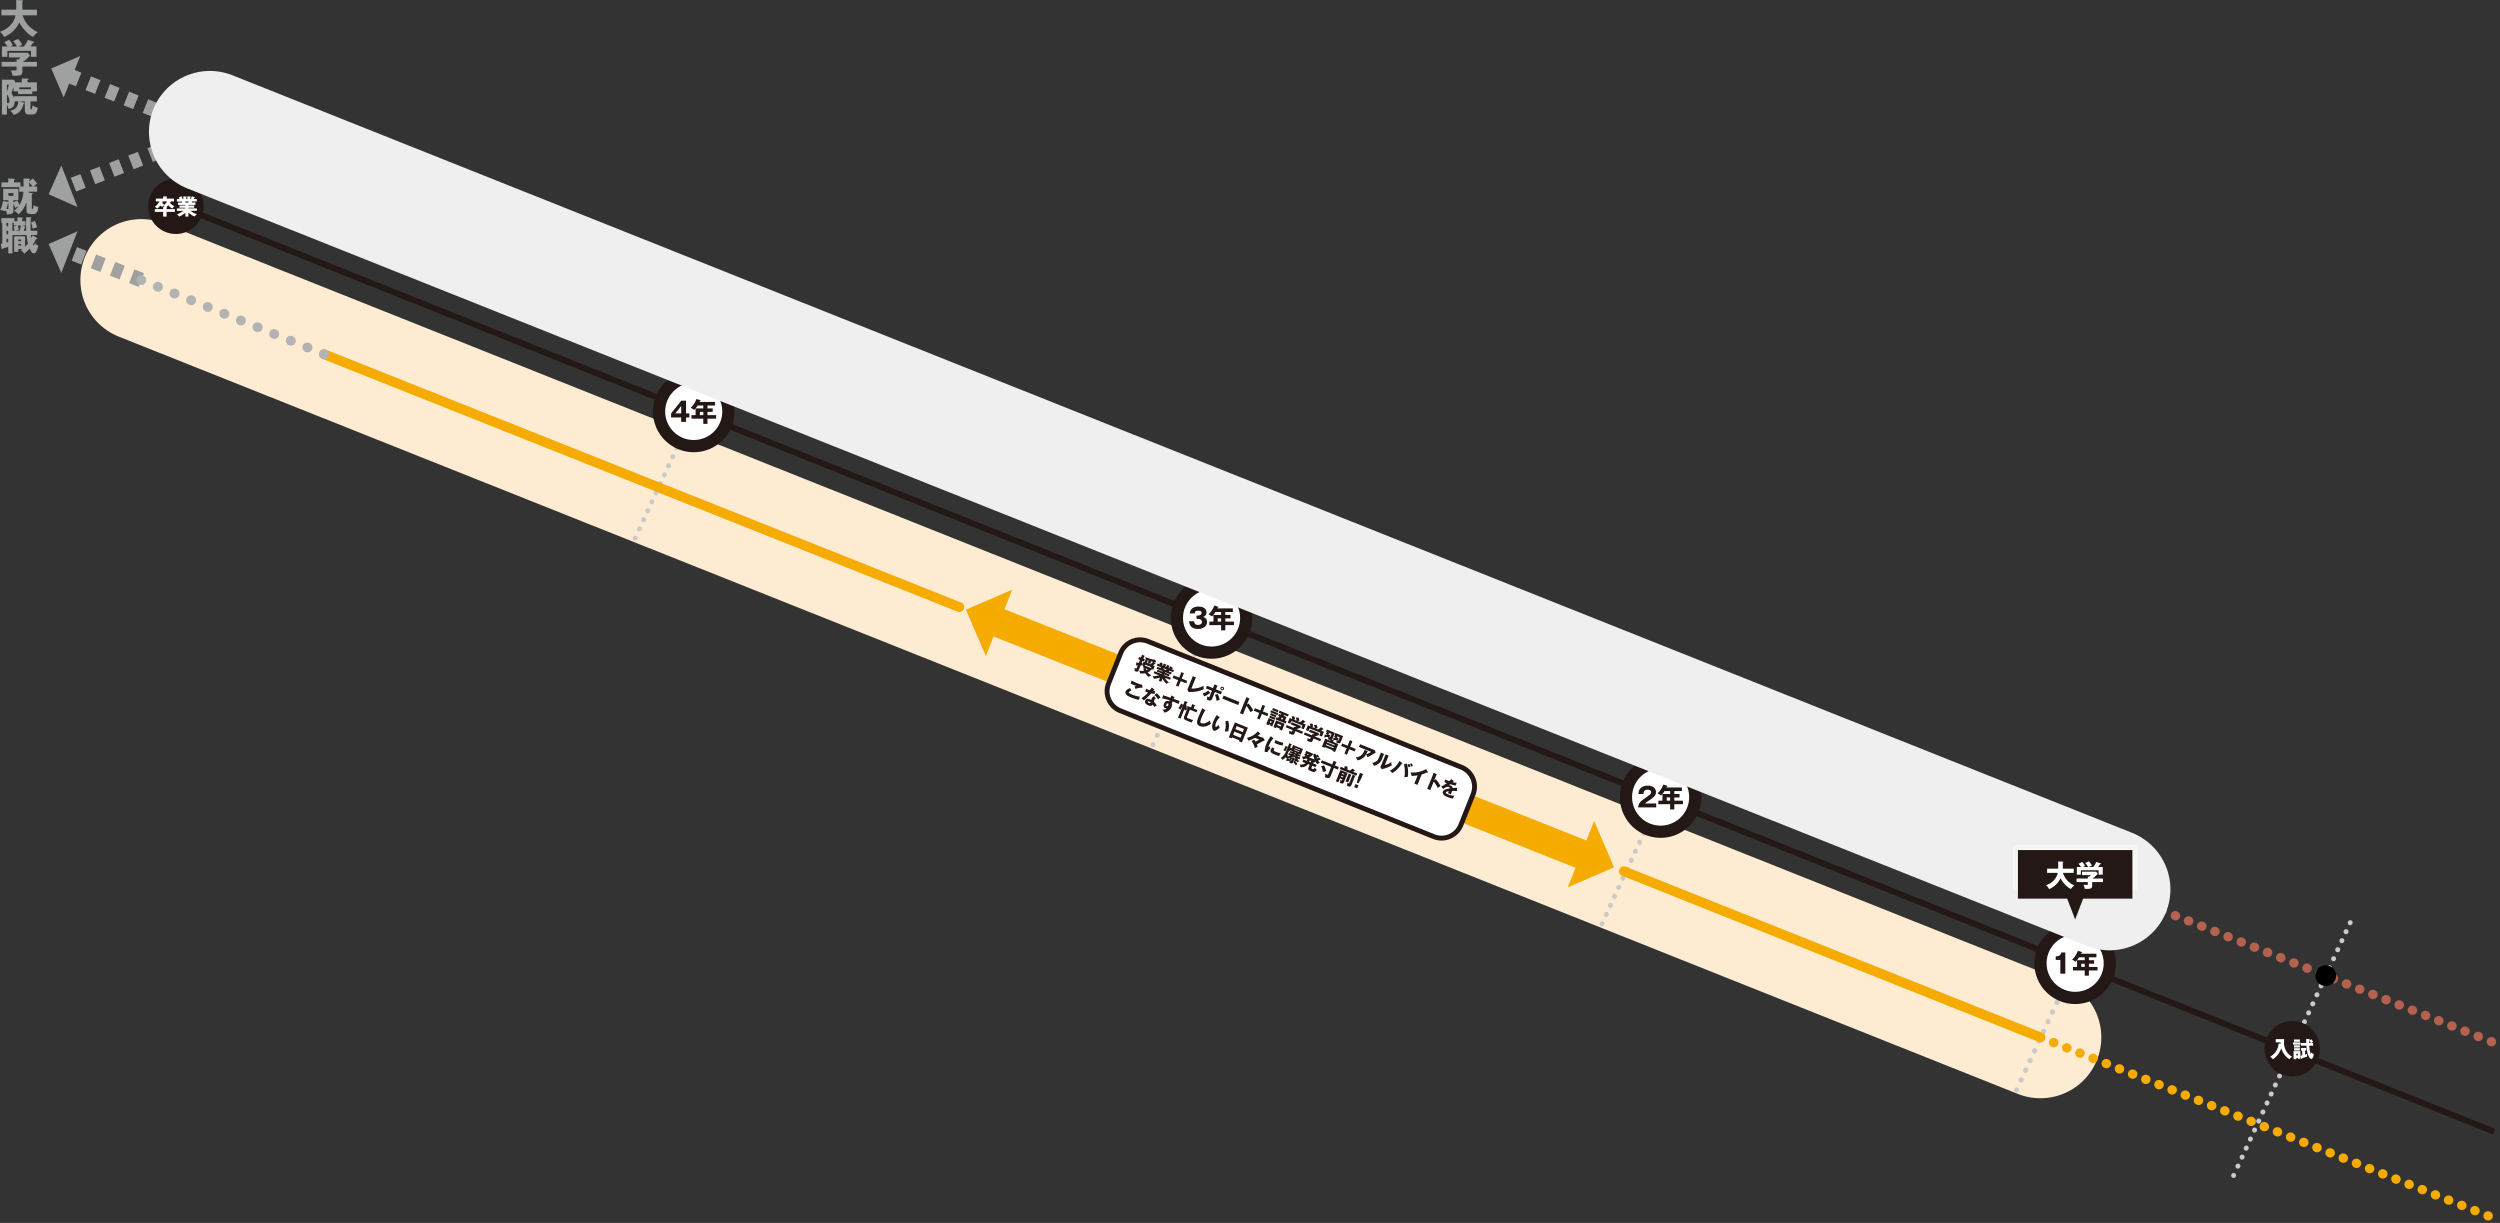 <?xml version="1.0" encoding="UTF-8"?>
<svg xmlns="http://www.w3.org/2000/svg" viewBox="0 0 1178.29 576.4">
  <rect x="0" y="0" width="1178.29" height="576.4" fill="#333333" stroke="none"/>
  <defs>
    <style>
      .cls-1 {
        stroke: #b2624f;
      }

      .cls-1, .cls-2, .cls-3, .cls-4, .cls-5, .cls-6, .cls-7, .cls-8, .cls-9, .cls-10, .cls-11, .cls-12, .cls-13, .cls-14, .cls-15, .cls-16, .cls-17, .cls-18, .cls-19, .cls-20, .cls-21 {
        fill: none;
      }

      .cls-1, .cls-2, .cls-3, .cls-5, .cls-6, .cls-7, .cls-22, .cls-8, .cls-9, .cls-11, .cls-12, .cls-13, .cls-14, .cls-15, .cls-16, .cls-17, .cls-18, .cls-23, .cls-19, .cls-20, .cls-21 {
        stroke-miterlimit: 10;
      }

      .cls-1, .cls-2, .cls-3, .cls-5, .cls-6, .cls-7, .cls-8, .cls-9, .cls-11, .cls-13, .cls-14, .cls-16, .cls-17, .cls-19, .cls-20, .cls-21 {
        stroke-linecap: round;
      }

      .cls-1, .cls-11 {
        stroke-dasharray: 0 0 .11 6.57;
        stroke-width: 4.38px;
      }

      .cls-2 {
        stroke-dasharray: 0 0 .12 8.29;
      }

      .cls-2, .cls-5, .cls-6 {
        stroke: #b3b3b3;
      }

      .cls-2, .cls-5, .cls-6, .cls-14, .cls-19 {
        stroke-width: 4.61px;
      }

      .cls-3 {
        stroke-dasharray: 0 0 .11 4.57;
      }

      .cls-3, .cls-4, .cls-7, .cls-13, .cls-16, .cls-17 {
        stroke-width: 2.31px;
      }

      .cls-3, .cls-7, .cls-9, .cls-13, .cls-16, .cls-17, .cls-20 {
        stroke: #c9caca;
      }

      .cls-4, .cls-10 {
        stroke-linejoin: round;
      }

      .cls-4, .cls-15, .cls-23 {
        stroke: #231815;
      }

      .cls-5 {
        stroke-dasharray: 0 0 .12 8.33;
      }

      .cls-24 {
        fill: #f6ab00;
      }

      .cls-24, .cls-25, .cls-26, .cls-27, .cls-28 {
        stroke-width: 0px;
      }

      .cls-25 {
        fill: #231815;
      }

      .cls-22 {
        opacity: .5;
        stroke: #fff;
        stroke-width: 4.93px;
      }

      .cls-22, .cls-27, .cls-23 {
        fill: #fff;
      }

      .cls-29 {
        isolation: isolate;
      }

      .cls-8 {
        stroke: #efefef;
      }

      .cls-8, .cls-11, .cls-14, .cls-30, .cls-19, .cls-21 {
        mix-blend-mode: multiply;
      }

      .cls-8, .cls-21 {
        stroke-width: 57.43px;
      }

      .cls-9 {
        stroke-dasharray: 0 0 .12 4.92;
      }

      .cls-9, .cls-20 {
        stroke-width: 2.42px;
      }

      .cls-10, .cls-18 {
        stroke: #9fa0a0;
        stroke-dasharray: 0 0 4.84 4.84;
        stroke-width: 6.92px;
      }

      .cls-11, .cls-12, .cls-19 {
        stroke: #f6ab00;
      }

      .cls-12 {
        stroke-width: 13.83px;
      }

      .cls-13 {
        stroke-dasharray: 0 0 .11 4.57;
      }

      .cls-28 {
        fill: #9fa0a0;
      }

      .cls-14 {
        stroke: #924f3f;
      }

      .cls-15 {
        stroke-width: 2.88px;
      }

      .cls-16 {
        stroke-dasharray: 0 0 .11 4.57;
      }

      .cls-17 {
        stroke-dasharray: 0 0 .11 4.57;
      }

      .cls-23 {
        stroke-width: 5.76px;
      }

      .cls-21 {
        stroke: #feecd2;
      }
    </style>
  </defs>
  <g class="cls-29">
    <g id="_レイヤー_2" data-name="レイヤー 2">
      <g id="_レイヤ_1" data-name="レイヤ− 1">
        <g>
          <g>
            <g class="cls-30">
              <g>
                <polyline class="cls-10" points="32.59 35.65 98.92 62.15 31.4 88.28"/>
                <polygon class="cls-28" points="37.8 26.42 30.01 45.93 24.15 32.28 37.8 26.42"/>
                <polygon class="cls-28" points="36.51 97.57 28.92 77.98 22.92 91.56 36.51 97.57"/>
              </g>
            </g>
            <g>
              <g>
                <g>
                  <path class="cls-26" d="M94.02,62.15c0-2.71,2.19-4.9,4.9-4.9s4.9,2.19,4.9,4.9-2.2,4.9-4.9,4.9-4.9-2.19-4.9-4.9Z"/>
                  <path class="cls-26" d="M61.7,131.98c0-2.71,2.19-4.9,4.9-4.9s4.9,2.19,4.9,4.9-2.2,4.9-4.9,4.9-4.9-2.19-4.9-4.9Z"/>
                  <line class="cls-21" x1="961.67" y1="488.91" x2="66.6" y2="131.98"/>
                  <g class="cls-30">
                    <g>
                      <line class="cls-18" x1="66.6" y1="131.98" x2="31.4" y2="118.29"/>
                      <polygon class="cls-28" points="28.9 128.59 36.52 109.01 22.92 115 28.9 128.59"/>
                    </g>
                  </g>
                  <g class="cls-30">
                    <g>
                      <line class="cls-7" x1="1107.69" y1="434.86" x2="1107.66" y2="434.91"/>
                      <line class="cls-17" x1="1105.75" y1="439.07" x2="1053.72" y2="551.91"/>
                      <line class="cls-7" x1="1052.76" y1="553.99" x2="1052.74" y2="554.04"/>
                    </g>
                  </g>
                  <g class="cls-30">
                    <g>
                      <line class="cls-20" x1="1005.37" y1="394.57" x2="1005.35" y2="394.63"/>
                      <line class="cls-9" x1="1003.28" y1="399.1" x2="951.48" y2="511.46"/>
                      <line class="cls-20" x1="950.45" y1="513.69" x2="950.42" y2="513.75"/>
                    </g>
                  </g>
                  <g class="cls-30">
                    <g>
                      <line class="cls-7" x1="809.97" y1="316.21" x2="809.95" y2="316.26"/>
                      <line class="cls-3" x1="808.03" y1="320.42" x2="756.01" y2="433.26"/>
                      <line class="cls-7" x1="755.05" y1="435.33" x2="755.03" y2="435.39"/>
                    </g>
                  </g>
                  <g class="cls-30">
                    <g>
                      <line class="cls-7" x1="598.35" y1="231.82" x2="598.32" y2="231.87"/>
                      <line class="cls-16" x1="596.41" y1="236.03" x2="544.38" y2="348.87"/>
                      <line class="cls-7" x1="543.43" y1="350.94" x2="543.4" y2="351"/>
                    </g>
                  </g>
                  <g class="cls-30">
                    <g>
                      <line class="cls-7" x1="354.28" y1="134.49" x2="354.26" y2="134.55"/>
                      <line class="cls-13" x1="352.34" y1="138.7" x2="300.32" y2="251.54"/>
                      <line class="cls-7" x1="299.36" y1="253.62" x2="299.34" y2="253.67"/>
                    </g>
                  </g>
                  <line class="cls-15" x1="1175.56" y1="533.38" x2="75.45" y2="93.64"/>
                  <line class="cls-14" x1="994.24" y1="419.19" x2="185.02" y2="95.94"/>
                  <line class="cls-11" x1="961.67" y1="488.91" x2="1175.56" y2="574.2"/>
                  <g class="cls-30">
                    <path class="cls-28" d="M.66,7.21v-2.66h6.99V0l2.9.15c.11,0,.35.02.35.24,0,.15-.18.24-.35.3v3.88h6.86v2.66h-6.81c1.61,4.76,4.95,6.88,7.16,7.97-1.55,1.2-1.9,1.79-2.14,2.2-1.86-.83-4.8-3.4-6.48-6.79-2.27,4.43-5.26,5.94-7.2,6.86-.48-1.03-1.03-1.68-1.96-2.45,1.55-.61,6.16-2.36,7.38-7.79H.66Z"/>
                    <path class="cls-28" d="M10.54,31.4v2.4c0,1.9-1.4,1.96-4.65,1.9-.11-.92-.28-1.59-.77-2.55.28,0,1.72.06,2.03.06.68,0,.68-.09.68-1.03v-.78H.74v-2.23h7.09v-1.2l.87.09c.18-.17.55-.52.94-1h-5.44v-2.2h8.88l1.07,1.33c-.26.35-1.42,1.57-3.32,2.97h6.57v2.23h-6.84ZM8.01,21.91c-.37-.74-1.05-1.7-1.83-2.53l2.38-1.03c.72.72,1.66,2.18,1.88,2.68-.26.15-1.48.76-1.72.89h2.57c.85-1.2,1.29-1.86,1.88-3.12l2.6.79c.09.04.31.13.31.31,0,.22-.29.28-.63.33-.48.83-.61,1.01-1.05,1.68h2.8v4.85h-2.6v-2.79H3.47v2.79H.92v-4.85h2.56c-.09-.17-.55-1.01-1.46-2.05l2.25-1.11c.81.78,1.48,1.86,1.79,2.51-.79.42-.98.52-1.18.65h3.12Z"/>
                    <path class="cls-28" d="M10.26,38.83v-1.85l2.8.07c.31,0,.41.09.41.22,0,.18-.24.3-.48.39v1.16h4.39v4.26h-2.16v1.25h-6.7v-1.25h-2.14v-2.03c-.3.9-.63,1.86-.98,2.79.5.85,1.07,1.77,1.29,2.6v-1.09h10.68v2.44h-3.03v3.3c0,.2,0,.44.31.44.17,0,.31-.04.41-.39.13-.46.18-.92.26-1.53.31.28.94.83,2.44,1.05-.18,1.42-.37,2.16-1.02,2.84-.28.3-.98.5-1.42.5h-1.81c-.81,0-1.81-.39-1.81-2.07v-4.15h-2.58l1.94.55c.24.07.44.11.44.35,0,.15-.11.22-.44.31-.57,2.71-2.1,4.61-4.69,5.15-.39-.98-1.13-1.61-1.55-1.96,2.09-.33,3.71-1.64,3.8-4.41h-1.75c.11,2.73-1.59,3.54-2.97,3.52-.04-.48-.07-1.07-.63-1.94v4.65H.9v-16.46h5.44l.81.76-.13.5h3.23ZM3.28,39.81v3.32c.2-.57.7-2.07.9-3.32h-.9ZM3.28,48.63c.85.04,1.18-.2,1.18-.98,0-.7-.2-1.92-1.18-3.17v4.15ZM9.1,42.06h5.5v-.9h-5.5v.9Z"/>
                  </g>
                  <g class="cls-30">
                    <path class="cls-28" d="M11.09,84.09l2.66.15c.26.02.46.04.46.22,0,.2-.28.31-.46.37v.7l1.73-1.4c.78.76,1.38,1.49,2.03,2.47-.66.42-1.16.79-1.75,1.33h1.73v2.42h-3.82c-.02.17-.04.31-.06.46l1.4.15c.2.02.46.06.46.22,0,.2-.31.33-.48.39v6.5c0,.18,0,.41.28.41s.39,0,.63-1.88c.5.39,1.07.76,2.18.89-.28,2.14-.65,3.41-2.38,3.41h-1.38c-1.83,0-1.83-1.29-1.83-1.83v-3.62c-1,2.6-2.25,4.19-3.67,5.59-1.27-1.29-1.86-1.48-2.27-1.59.46-.39,1.29-1.07,2.12-2.18-.48.15-.65.2-1.5.68-.15-.44-.37-1.11-.85-2.01v3.3c0,1.46-.55,1.7-3.1,1.86-.04-.46-.07-1.13-.44-2.1-.04.09-.15.37-.22.59-1.03-.39-1.55-.5-2.47-.55.59-1.13,1.13-2.79,1.27-4.26l2.6.42v-.85H1.51v-5.37h7.16v5.37h-2.34v.96l1.79-.74c.5.79.78,1.27,1.07,1.96,1.51-2.45,1.73-4.61,1.85-6.18h-1.96v-2.16H.66v-2.21h3.21v-1.86l2.77.13c.09,0,.37.02.37.2,0,.22-.24.31-.44.37v1.16h3.1v1.96h1.42v-3.84ZM3.97,95.77c-.06.02-.11.04-.17.04-.15.59-.35,1.38-.81,2.64.24.04.48.07.76.07.22,0,.22-.13.22-.31v-2.44ZM3.97,90.99v1.33h2.36v-1.33h-2.36ZM13.75,87.92h1.59c-.42-.65-.9-1.24-1.59-1.99v1.99Z"/>
                    <path class="cls-28" d="M12.33,108.75c-.07-1.81-.07-2.51-.07-3.1,0-1.33.07-2.73.09-3.34l2.18.11c.13,0,.28.04.28.18,0,.13-.11.24-.28.28-.13,1.27-.13,2.84-.13,3.38,0,1.53.02,2.09.04,2.49h3.14v2.01h-2.99c.04.35.13,1.09.18,1.48.33-.63.48-.98.61-1.31l1.92,1.09c.26.15.31.17.31.29,0,.26-.35.24-.5.24-.61,1.16-1.03,1.79-1.59,2.6.15.31.26.52.39.52.15,0,.18-.11.57-1.16.28.41.79,1.01,1.61,1.31-.77,2.99-1.38,3.6-2.1,3.6-.94,0-1.51-1.11-2.01-2.27-1.2,1.38-2.12,2.07-2.58,2.42-.5-.92-1.35-1.48-1.66-1.68.3-.17.52-.29.83-.53h-1.92v1.33h-1.97v-7.34h5.15v4.96c.77-.74,1.09-1.16,1.35-1.49-.24-.92-.46-1.97-.66-4.04h-6.64v8.64h-1.99v-3.08c-.61.22-2.31.78-2.55.83-.09.2-.15.3-.29.3-.22,0-.26-.15-.3-.39l-.39-2.16c.28-.04.35-.06.72-.13v-9.74h-.44v-2.23h6.18v1.48h1.37v-1.88l2.07.09c.35.02.5.09.5.24,0,.17-.18.28-.28.33v1.22h1.53v2.03h-1.5l1.15.41c.17.06.35.13.35.26,0,.11-.13.15-.31.17-.2.89-.42,1.49-.46,1.62h1.12ZM3.86,105.02h-.81v1.61h.81v-1.61ZM3.86,108.75h-.81v1.64h.81v-1.64ZM3.86,112.61h-.81v1.7c.11-.02.68-.17.81-.18v-1.51ZM6.92,108.75c-.15-.76-.26-1.18-.5-1.94l1.62-.52h-1.55v-1.27h-.65v3.73h1.07ZM9.23,108.75c.24-.68.55-1.83.68-2.45h-1.55c.2.55.41,1.2.55,2.1-.59.09-1,.18-1.49.35h1.81ZM9.96,113.68v-.79h-1.33v.79h1.33ZM8.64,114.95v.81h1.33v-.81h-1.33ZM16.5,104.17c.52,1.05.79,2.18.92,2.97-.26.06-1.83.5-2.05.59-.07-.5-.18-1.2-.74-2.92l1.86-.65Z"/>
                  </g>
                  <g>
                    <path class="cls-25" d="M1093.43,494.3c0,7.22-5.85,13.07-13.07,13.07s-13.07-5.85-13.07-13.07,5.85-13.07,13.07-13.07,13.07,5.85,13.07,13.07Z"/>
                    <g>
                      <path class="cls-27" d="M1074.88,491.97c-.01-.35-.01-.45-.02-.69h-2.27v-1.53h3.97c-.01.27-.07,1.46-.07,1.7,0,3.16,1.68,5.36,3.81,6.66-.61.35-1,.65-1.36,1.13-1.29-.89-3.17-2.84-3.76-5.23-.34,1.16-1.15,3.31-3.92,5.24-.46-.56-.73-.82-1.28-1.16,3.19-2.04,3.74-4.24,4.02-6.3l.89.17Z"/>
                      <path class="cls-27" d="M1084.22,491.3v1.08h-3.48v-1.08h3.48ZM1082.28,498.64v.58h-1.29v-3.79h3.23v3.6h-1.22v-.39h-.72ZM1083.98,489.93v1.09h-2.79v-1.09h2.79ZM1083.98,492.68v1.05h-2.79v-1.05h2.79ZM1083.98,494.03v1.09h-2.79v-1.09h2.79ZM1082.99,497.43v-.77h-.72v.77h.72ZM1086.41,495.18v1.85c.4-.11.64-.21.98-.33-.03.18-.05.31-.05.64,0,.36.03.51.05.66-.66.22-1.73.53-2.4.76-.04.23-.06.36-.18.36-.12,0-.19-.15-.21-.23l-.37-1.34c.24-.05.38-.08.83-.18v-2.2h-.57v-1.27h2.45v1.27h-.53ZM1089.15,491.6c-.34-.59-.38-.65-.78-1.17l1.01-.61c.33.36.72.99.83,1.22-.19.1-.63.36-.91.56h.91v1.25h-1.85c.08,1.42.26,2.36.51,3.13.04.12.23.72.3.72.09,0,.19-.59.21-.71.24.26.61.65,1.13.89-.07.52-.29,2.21-1.19,2.21-.57,0-1.92-1.32-2.31-6.25h-2.54v-1.25h2.47c-.01-.16-.02-.45-.02-.87,0-.45.01-.74.03-1.06l1.5.09c.11.01.23.01.23.12,0,.08-.05.1-.29.25-.05.88-.05,1.25-.05,1.46h.82Z"/>
                    </g>
                  </g>
                  <g class="cls-30">
                    <g>
                      <line class="cls-6" x1="98.92" y1="62.15" x2="98.98" y2="62.17"/>
                      <line class="cls-2" x1="106.7" y1="65.2" x2="181.1" y2="94.41"/>
                      <line class="cls-6" x1="184.96" y1="95.92" x2="185.02" y2="95.94"/>
                    </g>
                  </g>
                </g>
                <g>
                  <path class="cls-23" d="M343.3,193.93c0,9.03-7.32,16.34-16.34,16.34s-16.34-7.32-16.34-16.34,7.32-16.34,16.34-16.34,16.34,7.32,16.34,16.34Z"/>
                  <g>
                    <path class="cls-25" d="M321.08,188.84h2.27v6.01h1.55v1.92h-1.55v2.07h-2.3v-2.07h-4.74v-1.93l4.77-6ZM321.05,194.85v-3.51l-2.79,3.51h2.79Z"/>
                    <path class="cls-25" d="M333.44,192.49h2.46v1.64h-2.46v1.52h4.08v1.66h-4.08v2.47h-1.97v-2.47h-5.56v-1.66h1.94v-3.16h3.62v-1.37h-2.66c-.05.09-.8,1.31-1.62,2.09-.96-.74-1.39-.88-1.69-.96,1.38-1.26,2.28-2.85,2.77-4.2l1.86.61c.08.03.15.06.15.14,0,.16-.18.18-.38.19-.06.16-.13.3-.18.43h7.28v1.7h-3.56v1.37ZM331.48,194.13h-1.62v1.52h1.62v-1.52Z"/>
                  </g>
                </g>
              </g>
              <g>
                <path class="cls-25" d="M95.96,97.21c0,7.22-5.85,13.07-13.07,13.07s-13.07-5.85-13.07-13.07,5.85-13.07,13.07-13.07,13.07,5.85,13.07,13.07Z"/>
                <g>
                  <path class="cls-27" d="M78.5,98.56h3.95v1.3h-3.95v2.23h-1.6v-2.23h-3.94v-1.3h3.94v-1.11l.71.07c-.3-.32-.65-.52-.79-.6.5-.29,1.31-.78,1.91-2h-2.42l.39.21c.05.03.12.07.12.17,0,.12-.17.13-.29.13-.03.06-.1.18-.17.27.46.37.71.5.99.61-.5.52-.63.65-.85,1.19-.23-.11-.49-.24-.92-.61-.36.45-.97,1.12-1.38,1.45-.28-.27-.87-.7-1.22-.87.49-.3,1.43-1.18,2.18-2.55h-1.7v-1.32h3.46v-1.05l1.6.06c.07,0,.24.01.24.15,0,.1-.12.19-.24.24v.6h3.5v1.32h-1.77l.17.08c.07.04.14.07.14.15,0,.13-.19.13-.27.13-.05.1-.14.24-.2.33.73.84,1.51,1.27,2.12,1.6-.49.4-.67.59-.99,1.09-.45-.25-1.09-.64-1.9-1.55-.3.35-.57.6-.89.85.18.02.32.03.32.15,0,.09-.08.12-.22.17v.64Z"/>
                  <path class="cls-27" d="M88.79,102.1h-1.41v-1.8c-1.01.83-2.32,1.58-2.92,1.76-.51-.67-.79-.85-1.08-1.03,1.65-.55,2.76-1.45,3.02-1.66h-3.02v-1.14h4v-.31h-2.8v-1.05h2.8v-.29h-3.5v-1.11h1.97c-.05-.12-.21-.46-.23-.5h-2.24v-1.14h1.27c-.17-.31-.25-.45-.39-.67l1.19-.73c.25.39.55.97.65,1.17l-.43.23h.72v-1.26l1.38.05c.1,0,.21.02.21.11,0,.1-.07.13-.21.2v.89h.51v-1.26l1.39.05s.22.01.22.13c0,.1-.15.17-.22.19v.88h.81l-.59-.23c.11-.21.38-.66.53-1.07l1.44.51c.05.02.09.06.09.11,0,.15-.17.14-.3.14-.09.13-.12.18-.33.54h1.43v1.14h-2.19c-.08.21-.17.41-.21.5h1.79v1.11h-3.35v.29h2.72v1.05h-2.72v.31h3.97v1.14h-2.99c1.16.98,2.4,1.41,3,1.62-.75.56-.9.82-1.03,1.06-.68-.22-2.08-.97-2.95-1.8v1.84ZM87.22,94.98c.07.17.1.24.22.5h1.31c.07-.16.11-.23.23-.5h-1.75Z"/>
                </g>
              </g>
            </g>
          </g>
          <g>
            <circle class="cls-23" cx="978.05" cy="454.01" r="16.34"/>
            <g>
              <path class="cls-25" d="M971.06,458.91v-6.49h-2.17v-1.66c1.28-.04,2.19-.25,2.66-1.84h1.86v9.99h-2.36Z"/>
              <path class="cls-25" d="M984.53,452.57h2.46v1.64h-2.46v1.52h4.08v1.66h-4.08v2.47h-1.97v-2.47h-5.55v-1.66h1.94v-3.16h3.61v-1.37h-2.66c-.05.09-.8,1.31-1.62,2.09-.96-.74-1.39-.88-1.69-.96,1.38-1.26,2.28-2.85,2.76-4.2l1.86.61c.08.03.15.06.15.14,0,.16-.18.18-.38.19-.06.16-.13.3-.18.43h7.28v1.7h-3.56v1.37ZM982.56,454.21h-1.62v1.52h1.62v-1.52Z"/>
            </g>
          </g>
          <g>
            <circle class="cls-23" cx="782.65" cy="375.65" r="16.34" transform="translate(286.48 1088.02) rotate(-80.78)"/>
            <g>
              <path class="cls-25" d="M780.59,380.55h-8.52c.17-2.22,1.41-3.13,4.1-4.96,2.04-1.39,2.04-1.69,2.04-2.22,0-.95-1.02-1.19-1.68-1.19-1.71,0-1.89,1.22-1.94,2.04h-2.35c.04-.8.08-1.67.79-2.52.85-1.03,2.08-1.42,3.51-1.42,2.9,0,3.96,1.6,3.96,3.06,0,.82-.33,1.41-.56,1.74-.65.9-3.21,2.54-3.34,2.63-.82.53-.95.66-1.29.98h5.28v1.88Z"/>
              <path class="cls-25" d="M789.13,374.21h2.46v1.64h-2.46v1.52h4.08v1.66h-4.08v2.47h-1.97v-2.47h-5.56v-1.66h1.94v-3.16h3.62v-1.37h-2.66c-.05.09-.8,1.31-1.62,2.09-.96-.74-1.39-.88-1.69-.96,1.38-1.26,2.28-2.85,2.76-4.2l1.86.61c.08.03.15.06.15.14,0,.16-.18.18-.38.19-.06.16-.13.3-.18.43h7.28v1.7h-3.56v1.37ZM787.17,375.84h-1.62v1.52h1.62v-1.52Z"/>
            </g>
          </g>
          <g>
            <path class="cls-23" d="M587.37,291.26c0,9.03-7.32,16.34-16.34,16.34s-16.34-7.32-16.34-16.34,7.32-16.34,16.34-16.34,16.34,7.32,16.34,16.34Z"/>
            <g>
              <path class="cls-25" d="M563.95,291.68v-1.55h.63c.24,0,1.75-.14,1.75-1.24s-1.13-1.05-1.51-1.05c-.98,0-1.66.15-1.69,1.26h-2.37c.28-2.38,1.95-3.21,4.15-3.21,2.37,0,3.73,1.09,3.73,2.71,0,1.54-1.05,1.95-1.55,2.16.58.22,1.8.68,1.8,2.38,0,2.26-2,3.3-4.29,3.3s-4-1.01-4.17-3.61h2.38c.03.48.11,1.71,1.81,1.71.24,0,1.88-.04,1.88-1.42,0-.81-.57-1.43-1.81-1.43h-.75Z"/>
              <path class="cls-25" d="M577.51,289.82h2.46v1.64h-2.46v1.52h4.08v1.66h-4.08v2.47h-1.97v-2.47h-5.56v-1.66h1.94v-3.16h3.61v-1.37h-2.66c-.05.09-.8,1.31-1.62,2.09-.96-.74-1.39-.88-1.69-.96,1.38-1.26,2.28-2.85,2.76-4.2l1.86.61c.08.03.15.06.15.14,0,.16-.18.18-.38.19-.06.16-.13.3-.18.43h7.28v1.7h-3.56v1.37ZM575.54,291.46h-1.62v1.52h1.62v-1.52Z"/>
            </g>
          </g>
          <line class="cls-1" x1="994.24" y1="419.19" x2="1176.1" y2="491.71"/>
          <line class="cls-19" x1="452.17" y1="286.13" x2="152.69" y2="166.94"/>
          <g class="cls-30">
            <g>
              <line class="cls-6" x1="66.6" y1="131.98" x2="66.65" y2="132"/>
              <line class="cls-5" x1="74.37" y1="135.13" x2="148.78" y2="165.35"/>
              <line class="cls-6" x1="152.64" y1="166.92" x2="152.69" y2="166.94"/>
            </g>
          </g>
          <g class="cls-30">
            <g>
              <line class="cls-12" x1="747.23" y1="403.41" x2="468.76" y2="292.73"/>
              <polygon class="cls-24" points="738.93 418.2 751.34 386.96 760.75 408.78 738.93 418.2"/>
              <polygon class="cls-24" points="464.64 309.18 477.06 277.94 455.24 287.35 464.64 309.18"/>
            </g>
          </g>
          <line class="cls-8" x1="994.24" y1="419.19" x2="98.92" y2="62.15"/>
          <rect class="cls-22" x="951.08" y="400.65" width="53.95" height="16.73"/>
          <g>
            <rect class="cls-25" x="951.08" y="400.65" width="53.95" height="22.89"/>
            <polyline class="cls-25" points="984.32 417.01 978.05 433.35 971.78 417.01"/>
            <g>
              <path class="cls-27" d="M964.83,411.42v-1.99h5.24v-3.42l2.17.11c.08,0,.26.01.26.18,0,.11-.14.18-.26.22v2.9h5.14v1.99h-5.1c1.2,3.57,3.71,5.16,5.36,5.97-1.16.9-1.42,1.34-1.6,1.65-1.4-.62-3.59-2.54-4.85-5.09-1.7,3.32-3.94,4.45-5.39,5.14-.36-.77-.77-1.26-1.46-1.84,1.16-.46,4.62-1.77,5.53-5.84h-5.03Z"/>
              <path class="cls-27" d="M986.06,415.72v1.8c0,1.42-1.05,1.47-3.48,1.42-.08-.69-.21-1.19-.58-1.91.21,0,1.29.04,1.52.04.51,0,.51-.07.51-.77v-.58h-5.31v-1.67h5.31v-.9l.65.07c.14-.12.41-.39.7-.75h-4.08v-1.65h6.65l.8,1c-.19.26-1.07,1.18-2.49,2.23h4.92v1.67h-5.13ZM984.16,408.61c-.28-.55-.79-1.27-1.37-1.89l1.78-.77c.54.54,1.24,1.63,1.41,2.01-.19.11-1.11.57-1.29.66h1.92c.64-.9.97-1.4,1.41-2.34l1.95.59c.07.03.24.1.24.24,0,.17-.22.21-.47.25-.36.62-.46.76-.79,1.26h2.1v3.64h-1.95v-2.09h-8.35v2.09h-1.91v-3.64h1.92c-.07-.12-.42-.76-1.09-1.53l1.69-.83c.61.58,1.11,1.4,1.34,1.88-.59.32-.73.39-.88.48h2.34Z"/>
            </g>
          </g>
          <line class="cls-19" x1="961.67" y1="488.91" x2="765.32" y2="410.61"/>
          <g>
            <g>
              <path class="cls-27" d="M688.52,388.87c-2,5.01-7.72,7.46-12.73,5.45l-147.85-59.37c-5-2.01-7.47-7.75-5.47-12.76l5.77-14.48c2-5.01,7.72-7.46,12.73-5.45l147.85,59.36c5,2.01,7.47,7.75,5.47,12.76l-5.77,14.48Z"/>
              <path class="cls-4" d="M688.52,388.87c-2,5.01-7.72,7.46-12.73,5.45l-147.85-59.37c-5-2.01-7.47-7.75-5.47-12.76l5.77-14.48c2-5.01,7.72-7.46,12.73-5.45l147.85,59.36c5,2.01,7.47,7.75,5.47,12.76l-5.77,14.48Z"/>
            </g>
            <g>
              <path class="cls-25" d="M539.58,310.68l-.43,1.07-.68-.28-.41,1.01c.21,0,.32,0,.51-.01-.15.31-.3.78-.36,1.07-.2.04-.34.06-.61.08l-.99,2.45c-.25.61-.51.71-1.62.26-.05-.02-.16-.07-.23-.12.08-.49.07-.82,0-1.43.36.23.56.31.6.32.19.08.28.03.44-.39l.44-1.09c-.19-.02-.33-.03-.55-.06-.04.06-.14.18-.22.15-.07-.03-.07-.1-.06-.14l.19-1.35c.25.05.6.13,1.13.19l.57-1.41-.83-.33.43-1.07.83.34.55-1.37,1.22.54c.1.04.11.11.09.16-.03.08-.15.08-.27.08l-.43,1.06.68.28ZM544.58,312.62c.05.05.09.14.07.2-.04.09-.17.05-.29-.02-.4.41-.93.78-.97.8l.86.35-.7,1.74-.82-.33.08.2c-.26.26-.9.91-1.91,1.36.37.45.95.95,1.72,1.36-.49.2-.91.52-1.2.79-.62-.42-1.26-1.19-1.65-1.77-.36.08-1.02.23-2.44.08-.06-.45-.21-.93-.41-1.32.63.12,1.35.24,2.23.09-.18-.43-.23-.8-.25-1.17l.72-.09-.99-.4.27-.68-.57-.23.7-1.74.59.24c0-.4-.02-.68-.05-.94l.86-.03c-.12-.04-.18-.06-.51-.19.04-.33.04-.8-.04-1.29.28.15.5.24.69.32,2.13.86,3.14.96,3.87.96l.44,1.16c.02.06.02.1,0,.15-.02.06-.1.05-.15.03-.09-.03-.14-.08-.21-.17-.23-.01-.36-.02-.53-.05l.6.61ZM542.44,314.86l.18-.44-2.86-1.15-.18.44,2.86,1.15ZM540.01,315.05c.01.11.05.38.24.81.31-.11.51-.26.73-.42l-.97-.39ZM541.85,311.58c-.5-.15-.95-.31-1.09-.35.06.66.06.7.08,1.1-.31,0-.39,0-.57,0l.88.36c.02-.35.03-.76,0-1.09l.71-.03ZM542.12,313.09c.37-.22.84-.59,1.39-1.15-.39-.06-.71-.12-1.14-.22.01.17.04.62-.01,1.02-.35-.03-.82.02-.98.05l.74.3Z"/>
              <path class="cls-25" d="M547.32,321.34l-1.16-.47.6-1.48c-1.11.35-2.44.52-2.99.48-.2-.73-.37-.96-.55-1.2,1.54.1,2.76-.28,3.04-.36l-2.49-1.01.38-.94,3.29,1.33.1-.26-2.31-.93.35-.86,2.31.93.1-.24-2.88-1.16.37-.91,1.62.66c0-.12-.02-.44-.02-.49l-1.85-.75.38-.94,1.04.42c-.03-.31-.06-.45-.1-.69l1.22-.2c.07.41.13.98.15,1.18l-.43.05.59.24.42-1.03,1.12.5c.09.03.16.09.13.16-.03.09-.1.09-.24.09l-.3.73.42.17.42-1.03,1.13.51s.18.08.13.18c-.03.08-.17.09-.24.08l-.29.73.67.27-.41-.38c.16-.13.54-.42.79-.7l1.02.9s.06.08.04.12c-.05.12-.18.06-.29.01-.12.08-.16.1-.45.33l1.18.48-.38.94-1.8-.73c-.14.14-.27.29-.34.34l1.47.59-.37.91-2.76-1.11-.1.24,2.24.9-.35.86-2.24-.91-.1.26,3.26,1.32-.38.94-2.46-.99c.63,1.19,1.51,1.96,1.93,2.33-.8.21-1.02.37-1.2.53-.49-.41-1.39-1.48-1.83-2.46l-.61,1.51ZM548.4,314.95c0,.16,0,.23.01.48l1.08.43c.11-.1.17-.15.35-.33l-1.45-.58Z"/>
              <path class="cls-25" d="M553.18,318.32l2.58,1.04,1.04-2.58,1.2.48-1.04,2.58,2.58,1.04-.48,1.2-2.58-1.04-1.04,2.58-1.2-.48,1.04-2.58-2.58-1.04.48-1.2Z"/>
              <path class="cls-25" d="M563.62,319.32c.11.05.18.08.14.16-.04.1-.18.11-.25.11l-1.99,4.93c1.35.15,3.77-.16,5.72-1.3-.02.66-.01.95.09,1.61-1.29.58-3.04,1.37-7.14,1.31l-.55-1.22c.07-.11.19-.38.24-.5l2.32-5.75,1.42.65Z"/>
              <path class="cls-25" d="M570.34,326.57c.07.09.1.14.08.2-.04.11-.22.02-.27,0-.66.51-1.8,1.18-2.59,1.45-.18-.43-.54-1-.79-1.32,1.06-.3,1.86-.73,2.7-1.47l.86,1.14ZM572.4,322.54l1.39.61s.13.06.09.15c-.03.07-.11.08-.18.1l-.6,1.5,2.82,1.14-.5,1.24-2.82-1.14-1.23,3.05c-.22.56-.56,1.38-1.98.8-.23-.09-.42-.2-.56-.28.13-.57.13-.89.09-1.51.21.14.43.27.67.37.32.13.42-.1.5-.31l1.09-2.69-2.8-1.13.5-1.24,2.8,1.13.72-1.78ZM573.96,327.08c.21.47.71,1.68.88,2.75-.62.2-.89.29-1.42.5-.11-.97-.44-2.08-.78-2.85l1.32-.4ZM576.85,324.82c-.18.44-.68.66-1.13.48-.44-.18-.66-.68-.48-1.13.18-.44.69-.66,1.13-.48.44.18.66.68.48,1.13ZM575.67,324.35c-.09.21.02.45.22.54.21.09.44-.02.53-.23.08-.21-.02-.45-.22-.53-.2-.08-.45.02-.53.22Z"/>
              <path class="cls-25" d="M584.15,330.84l-.59,1.45-7.43-3,.59-1.45,7.43,3Z"/>
              <path class="cls-25" d="M588.49,331.59c1,1.15,1.79,2.33,2.17,3.21-.61.4-.68.44-1.29.87-.18-.38-.71-1.52-1.9-2.97l-1.62,4.01-1.45-.58,3.05-7.55,1.42.65c.06.02.16.07.12.16-.03.09-.14.08-.22.07l-1.06,2.62.76-.49Z"/>
              <path class="cls-25" d="M591.43,333.78l2.58,1.04,1.04-2.58,1.2.48-1.04,2.58,2.58,1.04-.48,1.2-2.58-1.04-1.04,2.58-1.2-.48,1.04-2.58-2.58-1.04.48-1.2Z"/>
              <path class="cls-25" d="M600.78,339.55l-1.13,2.79-1.07-.43.13-.32-.58-.23-.18.45-1.17-.47,1.18-2.92,2.82,1.14ZM601.16,338.32l-.37.92-2.62-1.06.37-.92,2.62,1.06ZM598.78,339.75l-.3.74.58.24.3-.73-.58-.24ZM601.62,337.17l-.36.89-2.62-1.06.36-.89,2.62,1.06ZM602.47,336.14l-.37.92-3.4-1.37.37-.92,3.4,1.37ZM602.6,334.75l-.39.97-2.62-1.06.39-.97,2.62,1.06ZM601.56,342.74l-.18.45-1.2-.48,1.28-3.18,4.02,1.62-1.28,3.18-1.2-.48.18-.45-1.62-.66ZM606.35,339.93l-.42,1.04-4.72-1.91.42-1.04.78.31.56-.66-.56-.23.4-.98.88.36.31-.37-1.32-.53.39-.97,4.32,1.75-.39.97-1.72-.69-.32.37,1.38.56-.7,1.74.72.29ZM603.59,342.38l.27-.67-1.62-.66-.27.68,1.62.66ZM604.43,339.15l.31-.76-.5-.2-.57.66.76.31Z"/>
              <path class="cls-25" d="M610.52,344.6l-.45,1.11c-.36.88-1.02.64-2.51.01.12-.45.17-.79.12-1.33.13.05.78.35.93.41.32.13.33.08.51-.35l.15-.36-3.28-1.33.42-1.03,3.28,1.33.22-.56.39.2c.12-.04.35-.14.62-.28l-2.52-1.02.41-1.02,4.11,1.66.25.82c-.18.11-.95.46-2.09.76l3.04,1.23-.42,1.03-3.17-1.28ZM611.12,339.73c-.03-.41-.17-.98-.37-1.51l1.3-.03c.2.47.36,1.32.37,1.59-.15.02-.82.07-.96.09l1.19.48c.62-.4.95-.62,1.46-1.09l1.06.85s.12.12.09.2c-.04.1-.19.07-.35.04-.38.29-.47.36-.8.58l1.3.52-.91,2.25-1.21-.49.52-1.29-5.16-2.09-.52,1.29-1.18-.48.91-2.25,1.19.48c-.01-.09-.07-.57-.29-1.22l1.25-.09c.23.51.33,1.14.36,1.5-.45.05-.55.06-.67.08l1.44.58Z"/>
              <path class="cls-25" d="M619.07,348.06l-.45,1.11c-.36.88-1.02.64-2.51.01.12-.45.17-.79.12-1.32.13.05.78.35.93.41.32.13.33.08.51-.35l.15-.36-3.28-1.33.42-1.03,3.28,1.33.22-.55.39.2c.12-.04.35-.14.62-.28l-2.52-1.02.41-1.02,4.11,1.66.25.82c-.18.11-.95.46-2.09.75l3.04,1.23-.42,1.03-3.17-1.28ZM619.67,343.19c-.03-.41-.17-.98-.37-1.51l1.3-.03c.2.47.36,1.32.37,1.59-.15.02-.82.07-.96.09l1.19.48c.62-.4.95-.62,1.46-1.09l1.06.85s.12.12.09.2c-.04.1-.19.07-.35.04-.38.3-.47.36-.8.58l1.3.52-.91,2.25-1.21-.49.52-1.29-5.16-2.09-.52,1.29-1.18-.48.91-2.25,1.19.48c-.01-.09-.07-.57-.29-1.22l1.25-.09c.23.51.33,1.14.36,1.5-.45.05-.55.06-.67.08l1.45.58Z"/>
              <path class="cls-25" d="M624.35,346.24c.33.05.68.11,1.24.13-.33-.34-.59-.54-.76-.66l.6-.66-.44-.18.41-1,3.75,1.52-1.2,2.96c-.05.13-.11.2-.16.26l.86.48c.06.03.15.09.12.17-.03.09-.15.09-.34.08-.07.06-.17.16-.28.25l2.62,1.06-1.53,3.78-1.25-.5.13-.32-3.66-1.48-.13.32-1.28-.52,1.53-3.78,2.32.94c.08-.08.24-.23.29-.29-.37-.03-.98-.28-1.26-.39.05-.23.12-.51.07-1.04-.72.05-.81.05-1.52.04-.05.08-.13.23-.25.18-.07-.03-.07-.13-.06-.16l.17-1.18ZM628.52,352.64l.16-.4-3.66-1.48-.16.4,3.66,1.48ZM629.02,351.38l.14-.34-3.66-1.48-.14.34,3.66,1.48ZM625.92,345.26c.29.22.51.45.61.54-.19.18-.21.2-.54.58.33-.01.63-.03,1.07-.07-.06.12-.13.27-.2.45-.11.28-.15.43-.17.56-.07.01-.19.02-.28.02.04.02.27.14.31.15.15.06.24-.03.34-.28l.52-1.29-1.65-.67ZM628.43,347.69c.25.04.58.11,1.03.14-.27-.3-.45-.45-.72-.66l.52-.57-.3-.12.41-1,3.65,1.47-1.1,2.71c-.34.85-.91.78-2.1.28.12-.42.15-.86.13-1.13-.58.03-.74.04-1.25,0-.1.12-.16.18-.24.15-.08-.03-.08-.11-.08-.18l.06-1.1ZM631.42,347.48l-1.28-.52c.21.2.26.27.35.39-.16.12-.28.22-.55.5.39-.01.63-.01.96-.04-.11.22-.28.67-.32.96-.14.02-.18.03-.46.05.19.11.29.16.33.17.31.12.36,0,.45-.23l.52-1.27Z"/>
              <path class="cls-25" d="M632.59,350.41l2.58,1.04,1.04-2.58,1.2.48-1.04,2.58,2.58,1.04-.48,1.2-2.58-1.04-1.04,2.58-1.2-.48,1.04-2.58-2.58-1.04.48-1.2Z"/>
              <path class="cls-25" d="M644.58,354.09c.06.02.15.07.11.17-.03.08-.16.08-.21.08-.41.93-.95,1.82-1.48,2.37-.7.74-1.94,1.5-3.17,1.66-.26-.55-.45-.87-.83-1.39,1.47-.2,3.14-.61,4.16-3.57l1.42.67ZM647.3,353.3c.06.02.27.11.51.12l.6,1.26c-.13.08-.18.12-.49.32-1.79,1.17-2.81,1.62-3.44,1.89-.15-.52-.31-.87-.6-1.34.97-.37,1.52-.63,2.34-1.18l-5.72-2.31.52-1.29,6.28,2.54Z"/>
              <path class="cls-25" d="M652.25,355.36c.09.05.19.09.15.2-.04.1-.17.1-.21.1l-.84,2.09c-.91,2.25-2.38,2.75-3.77,3.22-.2-.59-.38-.84-.78-1.4,1.07-.21,1.69-.59,1.91-.76.17-.12.69-.49,1.13-1.58l1.02-2.51,1.39.64ZM654.46,356.17c.09.05.16.07.12.16-.03.08-.13.08-.22.09l-1.68,4.16c1.33-.27,2.6-1.01,3.12-1.35-.04.55-.01.94.14,1.55-.76.44-2.29,1.12-3.36,1.4-.44.11-.88.24-1.32.36l-.67-.95c.11-.22.21-.43.31-.67l2.18-5.4,1.38.65Z"/>
              <path class="cls-25" d="M660.87,359.6c.07.05.15.11.12.2-.05.11-.17.08-.23.06-1.94,2.83-3.28,3.8-4.6,4.49-.5-.61-.59-.73-1.04-1.13,1.95-.96,3.44-2.62,4.49-4.53l1.26.91ZM663.12,359.89c.28.99.81,3.7.4,6.25-.65,0-1.42.15-1.64.2.54-2.84.11-5.09-.19-6.1l1.43-.35ZM664.27,360.02c.17.36.36.88.46,1.33-.28.08-.56.18-.85.29-.1-.42-.21-.76-.45-1.35l.84-.27ZM665.38,359.75c.24.5.37.84.47,1.29-.29.06-.47.13-.81.26-.06-.32-.3-1-.45-1.3l.79-.25Z"/>
              <path class="cls-25" d="M668.07,369.92l-1.47-.59,1.57-3.89c-.95.15-1.9.27-2.86.26-.06-.57-.27-1.15-.53-1.64,3.63.39,6.61-1.11,7.4-1.56l.77,1.36c.04.06.07.13.04.2-.03.08-.11.08-.18.06-.04-.02-.08-.03-.16-.09-.9.48-2.53.97-2.6.99l-1.98,4.91Z"/>
              <path class="cls-25" d="M676.75,367.26c1.01,1.15,1.8,2.32,2.17,3.21-.61.4-.68.44-1.29.87-.17-.38-.71-1.52-1.9-2.97l-1.62,4.01-1.44-.58,3.05-7.55,1.42.65c.06.02.16.07.12.16-.03.09-.14.08-.22.07l-1.06,2.62.76-.49Z"/>
              <path class="cls-25" d="M685.14,368.06s.16.1.11.22c-.05.12-.2.07-.26.04l-.37.34c.26.07,1.12.28,1.93.31l-.51,1.27c-1.36-.29-1.53-.33-2.58-.62-.17.14-.21.16-.57.45.37-.05.74.1.81.13.44.18.88.65.95,1.23,1.51-.1,1.68-.1,2.07-.15l-.05,1.57c-1.07-.09-1.64-.11-2.23-.1-.08.26-.18.52-.28.78-.16.38-.27.62-.37.84-.27-.13-.57-.25-.85-.36-.28-.11-.33-.13-.5-.18.15-.26.23-.43.45-.95-.66.11-1.34.25-1.48.6-.16.39.71.76,1.14.94.94.38,1.89.59,2.9.69-.28.38-.55.88-.71,1.29-.85-.14-1.68-.39-2.49-.72-.57-.23-2.79-1.13-2.18-2.64.41-1.01,2.11-1.31,3.24-1.42.01-.43-.26-.6-.47-.69-.89-.36-1.87.36-2.65.93l-.92-1.16c.81-.37,2.14-1.2,2.66-1.6-.47-.17-.84-.32-1.21-.48l.51-1.24c.26.13.73.37,1.32.61.25.1.35.14.49.19.58-.53.74-.73.91-.94l1.2.78Z"/>
              <path class="cls-25" d="M533.24,325.44c-.63.22-1.12.57-1.2.77-.06.15.01.28.06.34.25.3,1.22.71,1.62.88,1.8.73,3.01.86,3.47.91-.15.48-.27,1.14-.32,1.52-1.29-.18-3.1-.85-3.76-1.12-1.96-.79-3.07-1.66-2.54-2.96.3-.74,1.16-1.14,2.06-1.44l.61,1.11ZM538.53,324.1c-1.23,0-2.21.17-3.38.6-.01-.02-.05-.14-.42-1.16.29-.06.55-.15.82-.27-.22-.07-.76-.25-1.54-.56-.67-.27-.93-.42-1.13-.52l.5-1.44c.63.42,1.77.93,2.5,1.23,1.35.55,2.12.7,2.39.75l.25,1.37Z"/>
              <path class="cls-25" d="M540.16,324.58c.24.14.47.27.92.45.25.1.51.19.89.31.49-.66.7-.99.9-1.33l1.17.96c.11.08.14.13.11.2-.04.1-.18.05-.22.03-.05.05-.32.4-.4.5.46.07.75.08,1.04.09-.17.34-.39.93-.49,1.28-.68-.07-1.19-.18-1.49-.25-.26.3-.87.97-1.76,1.84-.87.84-1.39,1.23-1.76,1.48-.32-.37-.7-.75-1.07-1.03.93-.6,2.11-1.59,3.09-2.68-.2-.06-1.03-.37-1.3-.48l.37-1.37ZM544.74,329.15c-.32.21-.5.35-.65.71-.11.28-.22.71-.25.87.43.42,1.09,1.24,1.39,1.77-.41.18-1.02.58-1.2.71-.44-.77-.5-.86-.69-1.11-.49.74-1.15.75-2.13.35-1.36-.55-1.79-1.43-1.46-2.23.07-.16.58-1.34,2.31-.64.24.1.4.18.55.25.02-.06.23-.69.26-.76.22-.55.84-.89,1.08-.95l.8,1.02ZM541.68,330.62c-.24-.1-.6-.1-.69.13-.08.2.12.42.48.56.58.23.73-.03.84-.24-.16-.19-.4-.36-.63-.45ZM545.18,326.73c1.18.99,1.54,1.56,1.8,2.02-.43.23-.98.61-1.22.79-.33-.64-1-1.43-1.7-1.97l1.12-.84Z"/>
              <path class="cls-25" d="M553.45,328.53c.13.07.2.11.18.18-.04.09-.15.09-.23.08-.08.15-.13.25-.28.58,2.45.87,2.72.97,2.89,1.02-.08.18-.44,1.01-.55,1.38-1.52-.7-2.16-.96-2.79-1.21-.27.61-.32.77-.37.95.25.81-.12,1.72-.17,1.84-.49,1.21-1.86,2.31-3.32,2.5-.23-.5-.57-1.01-.89-1.38.3,0,1.48-.02,2.07-.6-.11.03-.34.1-.76-.07-.14-.05-.62-.25-.77-.76-.15-.52.02-1.1.14-1.41.76-1.88,2.34-1.17,2.51-1.07.12-.27.15-.35.2-.48-1.83-.61-3.04-.83-3.59-.93l.49-1.48c.19.09.53.2,3.54,1.22.23-.74.24-.77.32-1.13l1.38.77ZM549.75,332.01c-.23.56,0,.83.15.89.27.11.58-.23.75-.65.08-.2.17-.55-.17-.68-.28-.11-.58.09-.73.44Z"/>
              <path class="cls-25" d="M559.28,332.5c.06.65.06,1.51,0,2.24-.43-.04-.61-.05-1.01.03.02-.17.05-.34.09-.85l-1.94,4.8-1.2-.48,2.31-5.71h-.03c-.2.41-.56,1.08-1.15,1.93-.23-.24-.76-.58-1.01-.69.25-.27.66-.74,1.34-2.17l.89.52s.07.04.1.06l.72-1.78,1.25.52s.16.08.11.19c-.04.09-.15.1-.31.11l-.51,1.27h.34ZM564.37,334.62l-.46,1.13-3.1-1.25-1.34,3.32c-.19.47.08.58.82.88,1.07.43,1.67.57,2.09.67-.53.64-.66.92-.75,1.19l-2.57-1.04c-.88-.36-1.33-.84-1.01-1.64l1.58-3.91-.27-.11.43-1.08,1.53.62.63-1.55,1.29.57c.07.03.19.08.14.19-.03.08-.1.09-.34.11l-.48,1.19,1.8.73Z"/>
              <path class="cls-25" d="M568.03,334.65c.12.07.19.11.15.2-.03.08-.1.08-.22.08-.61.93-1.23,2.25-1.64,3.28-.78,1.94-.74,2.37-.08,2.64,1.46.59,3.55-.86,3.97-1.25.1.37.29.99.54,1.52-1.61,1.19-3.55,1.79-5.27,1.09-1.9-.77-1.4-2.44-.54-4.57.2-.5,1.16-2.62,1.34-3.06.1-.25.22-.54.3-.79l1.46.86Z"/>
              <path class="cls-25" d="M574.78,337.97c.07.06.15.12.12.2-.05.11-.16.09-.24.07-.39.45-1.05,1.22-1.52,2.38-.42,1.04-.39,1.9-.14,2,.27.11.9-.51,1.35-.96.14.56.35.99.53,1.27-1.35,1.38-2.37,1.65-2.79,1.48-.48-.19-1.33-1.72-.27-4.36.44-1.09,1.03-2.02,1.71-3.03l1.24.96ZM578.89,339.69c.43,1.64.48,3.36-.01,5-.58,0-1.31.04-1.65.07.63-1.85.6-3.31.27-4.81l1.39-.26Z"/>
              <path class="cls-25" d="M580.71,347.54l-.19.47-1.34-.54,2.82-6.98,6.13,2.48-2.82,6.97-1.34-.54.19-.47-3.45-1.39ZM584.65,347.71l.61-1.51-3.45-1.39-.61,1.51,3.44,1.39ZM585.73,345.04l.58-1.43-3.45-1.39-.58,1.43,3.45,1.39Z"/>
              <path class="cls-25" d="M594.21,347.34c.26.1.92.37,1.14.35l.79,1.24c-.33.1-.47.17-.82.35-.29.14-1.64.86-2.91,1.55.2.46.29.73.37,1.07l-1.3.74c-.54-1.95-1.16-2.81-1.61-3.45l1.3-.56c.22.3.39.59.57.91.51-.24.88-.43,1.78-.95l-2.08-.84c-1.46.88-2.32,1.15-3.06,1.37l-.65-1.37c3.04-.79,4.28-2.14,5.13-3.06.34.34.93.93,1.02,1.03.08.08.17.17.13.26,0,.02-.03.05-.07.06-.07.03-.2,0-.29.04-.04.03-.72.6-.85.71l1.39.56Z"/>
              <path class="cls-25" d="M600.08,347.97c.14.13.2.18.17.24-.03.08-.21.02-.27,0-.56.66-1.26,1.51-1.98,3.3-.14.35-.16.45-.22.71.09-.07.44-.37.62-.5.09.48.27.82.37.97-.38.32-1.17,1.15-1.39,1.81l-1.34-.16c.03-.92.1-2,.77-3.66.62-1.55,1.29-2.51,2.15-3.74l1.12,1.03ZM600.72,352.9c-.11.12-.31.38-.37.55-.15.38.03.52,1.01.92.57.23,1.34.5,2.2.62-.41.57-.64,1.22-.69,1.34-.62-.15-1.6-.52-2.21-.76-1.27-.51-2.17-1.13-1.75-2.18.05-.11.24-.6.79-1.14l1.01.65ZM601.16,348.83c.25.12.58.28,1.09.49,1.41.57,2.27.69,2.62.74-.05.14-.32.91-.41,1.35-.38-.07-1.35-.25-2.73-.81-.5-.2-.83-.36-1.09-.49l.52-1.28Z"/>
              <path class="cls-25" d="M609.41,359.39c-.24.6-.76.49-1.69.12.11-.4.12-.79.12-.86-.52,0-.7,0-1.36-.06-.03.07-.08.2-.17.17-.1-.04-.09-.18-.07-.31l.15-.94c.08.02.09.03.21.06-.03-.13-.05-.2-.13-.42-.27.12-.29.14-.41.2-.03-.13-.05-.19-.11-.5-.15.17-.63.76-1.42,1.28-.41-.5-.46-.56-.87-.94,1.6-.86,2.31-2.62,2.57-3.28l.65-1.61s-.16-.02-.19-.02c-.38.88-.53,1.25-.83,1.77-.27-.19-.66-.38-.94-.48.49-.79.82-1.54,1.03-2.07l.86.5c.08.04.11.09.14.12l.74-1.83,1.11.53c.07.03.12.08.09.16-.03.08-.05.08-.28.11l-.62,1.53c.2-.16.3-.25.41-.34l.43.44.64-1.57,4.66,1.88-1.05,2.6-1.02-.41-.11.27,1.09.44-.3.74-1.09-.44-.11.27,1.31.53-.34.85-1.04-.42c.05.15.28.75.83,1.37-.42.17-.77.4-.91.5-.14-.18-.24-.31-.46-.69-.23.12-.3.15-.42.21.04.03.74.78,1.06,1.31-.35.17-.56.32-.84.55-.61-.9-.97-1.29-1.22-1.55l-.1.24ZM608.12,357.8c-.1-.2-.22-.43-.25-.49-.11.03-.64.21-1.17.28.49.11,1.03.19,1.42.2ZM608.53,353.45c-.29.22-.68.48-1.17.72-.26.65-.33.79-.61,1.38.05.28.11.64.22.98.42-.09.89-.26,1.21-.41l-1-.41.34-.85,1.22.49.11-.27-.99-.4.3-.74.99.4.11-.27-.85-.34.12-.3ZM608.91,357.65c-.1.04-.14.04-.43.16.04,0,.06,0,.13,0-.05.08-.11.2-.19.39-.08.21-.12.34-.15.45.12.04.21.07.28-.11l.36-.9ZM609.99,357.95c.18-.06.32-.12.52-.22-.12-.31-.16-.52-.19-.73l-.9-.36c-.05.03-.45.22-.68.32.09.16.17.27.26.48l.24-.6.94.45c.08.04.18.09.15.17-.03.07-.1.06-.17.06l-.18.44ZM609.51,359.14l.67-.53c-.11-.19-.19-.32-.27-.46l-.4.98ZM609.89,355.52l-.11.27.74.3.11-.27-.74-.3ZM612.37,354.17l-2.36-.95-.12.29,2.36.95.12-.29ZM610.29,354.51l-.11.27.74.3.11-.27-.74-.3ZM610.24,352.65l2.36.95.11-.28-2.36-.95-.11.28Z"/>
              <path class="cls-25" d="M619.71,359.36l-.5-.2-.27.66,1.58.64-.45,1.11-1.58-.64-.36.9c-.12.3-.12.35.2.48l.47.19c.26.1.45.08.94-.65.34.48.46.63.85,1.04-.76.92-1.08,1.19-2.01.82l-1.26-.51c-.99-.4-.71-1.1-.62-1.32l.58-1.43-.78-.31c-.76,1.04-2.12,1.67-3.61,1.41-.06-.58-.18-.97-.29-1.29.43.09,1.75.36,2.68-.62l-1.43-.58.45-1.11,1.61.65.27-.66-.41-.17.15-.36c-.79.26-1.27.34-1.81.38-.09-.39-.29-.87-.52-1.2.63,0,1.06-.03,1.62-.18-.26-.58-.31-.7-.49-.99l.85-.33-.37-.15.41-1.03,3.09,1.25.12.52c-.21.22-.62.66-1.79,1.26l2.47,1c-.46-1.29-.5-2.22-.53-2.59l1.15-.08c.05.36.1.57.16.82.35-.18.48-.24.75-.44l.65.94s.06.09.04.15c-.05.13-.19.07-.24.05-.03-.01-.06-.02-.13-.07-.37.24-.55.33-.82.45.03.07.06.14.15.35.16-.07.6-.3,1.05-.6l.65,1s.06.1.03.16c-.03.09-.19.06-.31,0-.51.28-.61.32-.86.43.43.63.67.87.83,1.02-.85.37-1.1.6-1.21.7-.33-.38-.63-.79-.92-1.45l-.23.58ZM615.96,355.24c.19.31.28.48.39.7.28-.16.39-.24.51-.34l-.91-.37ZM617.34,358.4l-.27.66.66.27.27-.66-.66-.27Z"/>
              <path class="cls-25" d="M628.57,358.6l1.27.56c.05.02.16.06.11.17-.03.08-.13.1-.23.12l-.54,1.34,1.83.74-.48,1.18-1.83-.74-1.59,3.92c-.24.59-.65,1.19-2.19.57-.2-.08-.34-.16-.48-.22.18-.44.19-1.01.09-1.61.36.23.68.36.76.4.45.18.6.14.73-.19l1.37-3.38-4.84-1.95.48-1.18,4.84,1.95.68-1.68ZM624.1,360.71c.28.56.75,1.61.93,2.74-.39.07-1.23.28-1.5.39-.1-.65-.26-1.53-.83-2.69l1.4-.44Z"/>
              <path class="cls-25" d="M631.57,366.87l-.75,1.85-1.2-.48,2.15-5.32,3.4,1.37-1.81,4.48c-.28.7-.69.66-1.83.23.15-.48.15-.86.06-1.39.12.06.37.2.5.25.16.07.26.09.37-.17l.16-.4-1.04-.42ZM636.26,363.16c.12-.06.71-.42,1.22-.91l1.15.84c.05.04.1.09.08.15-.04.09-.18.09-.3.02-.36.26-.51.37-.69.49l1.96.79-.43,1.07-7.8-3.15.43-1.07,1.88.76c-.06-.49-.12-.7-.19-.92l1.36-.05c.15.49.21.85.26,1.35h-.53s1.6.64,1.6.64ZM632.98,366.4l.16-.38-1.04-.42-.16.39,1.04.42ZM633.49,365.12l.15-.37-1.04-.42-.15.37,1.04.42ZM636.87,365.14c.08.03.12.08.09.14-.02.04-.09.07-.19.09l-1.37,3.4-1.23-.5,1.49-3.68,1.21.55ZM638.75,365.69c.08.03.15.08.12.16-.02.06-.14.07-.27.09l-1.65,4.08c-.13.32-.24.59-.7.68-.39.08-.76-.08-1.46-.37.13-.33.26-.85.24-1.4.14.08.44.25.57.3.21.09.27-.05.31-.15l1.6-3.96,1.26.58Z"/>
              <path class="cls-25" d="M638.84,369.54l1.44.58-.58,1.44-1.44-.58.58-1.44ZM642.41,364.83l-.8,1.99-1.32,2.39-.82-.33.7-2.64.81-1.99,1.44.58Z"/>
            </g>
          </g>
          <path class="cls-26" d="M1091.26,459.83c0-2.71,2.19-4.9,4.9-4.9s4.9,2.19,4.9,4.9-2.2,4.9-4.9,4.9-4.9-2.19-4.9-4.9Z"/>
        </g>
      </g>
    </g>
  </g>
</svg>
